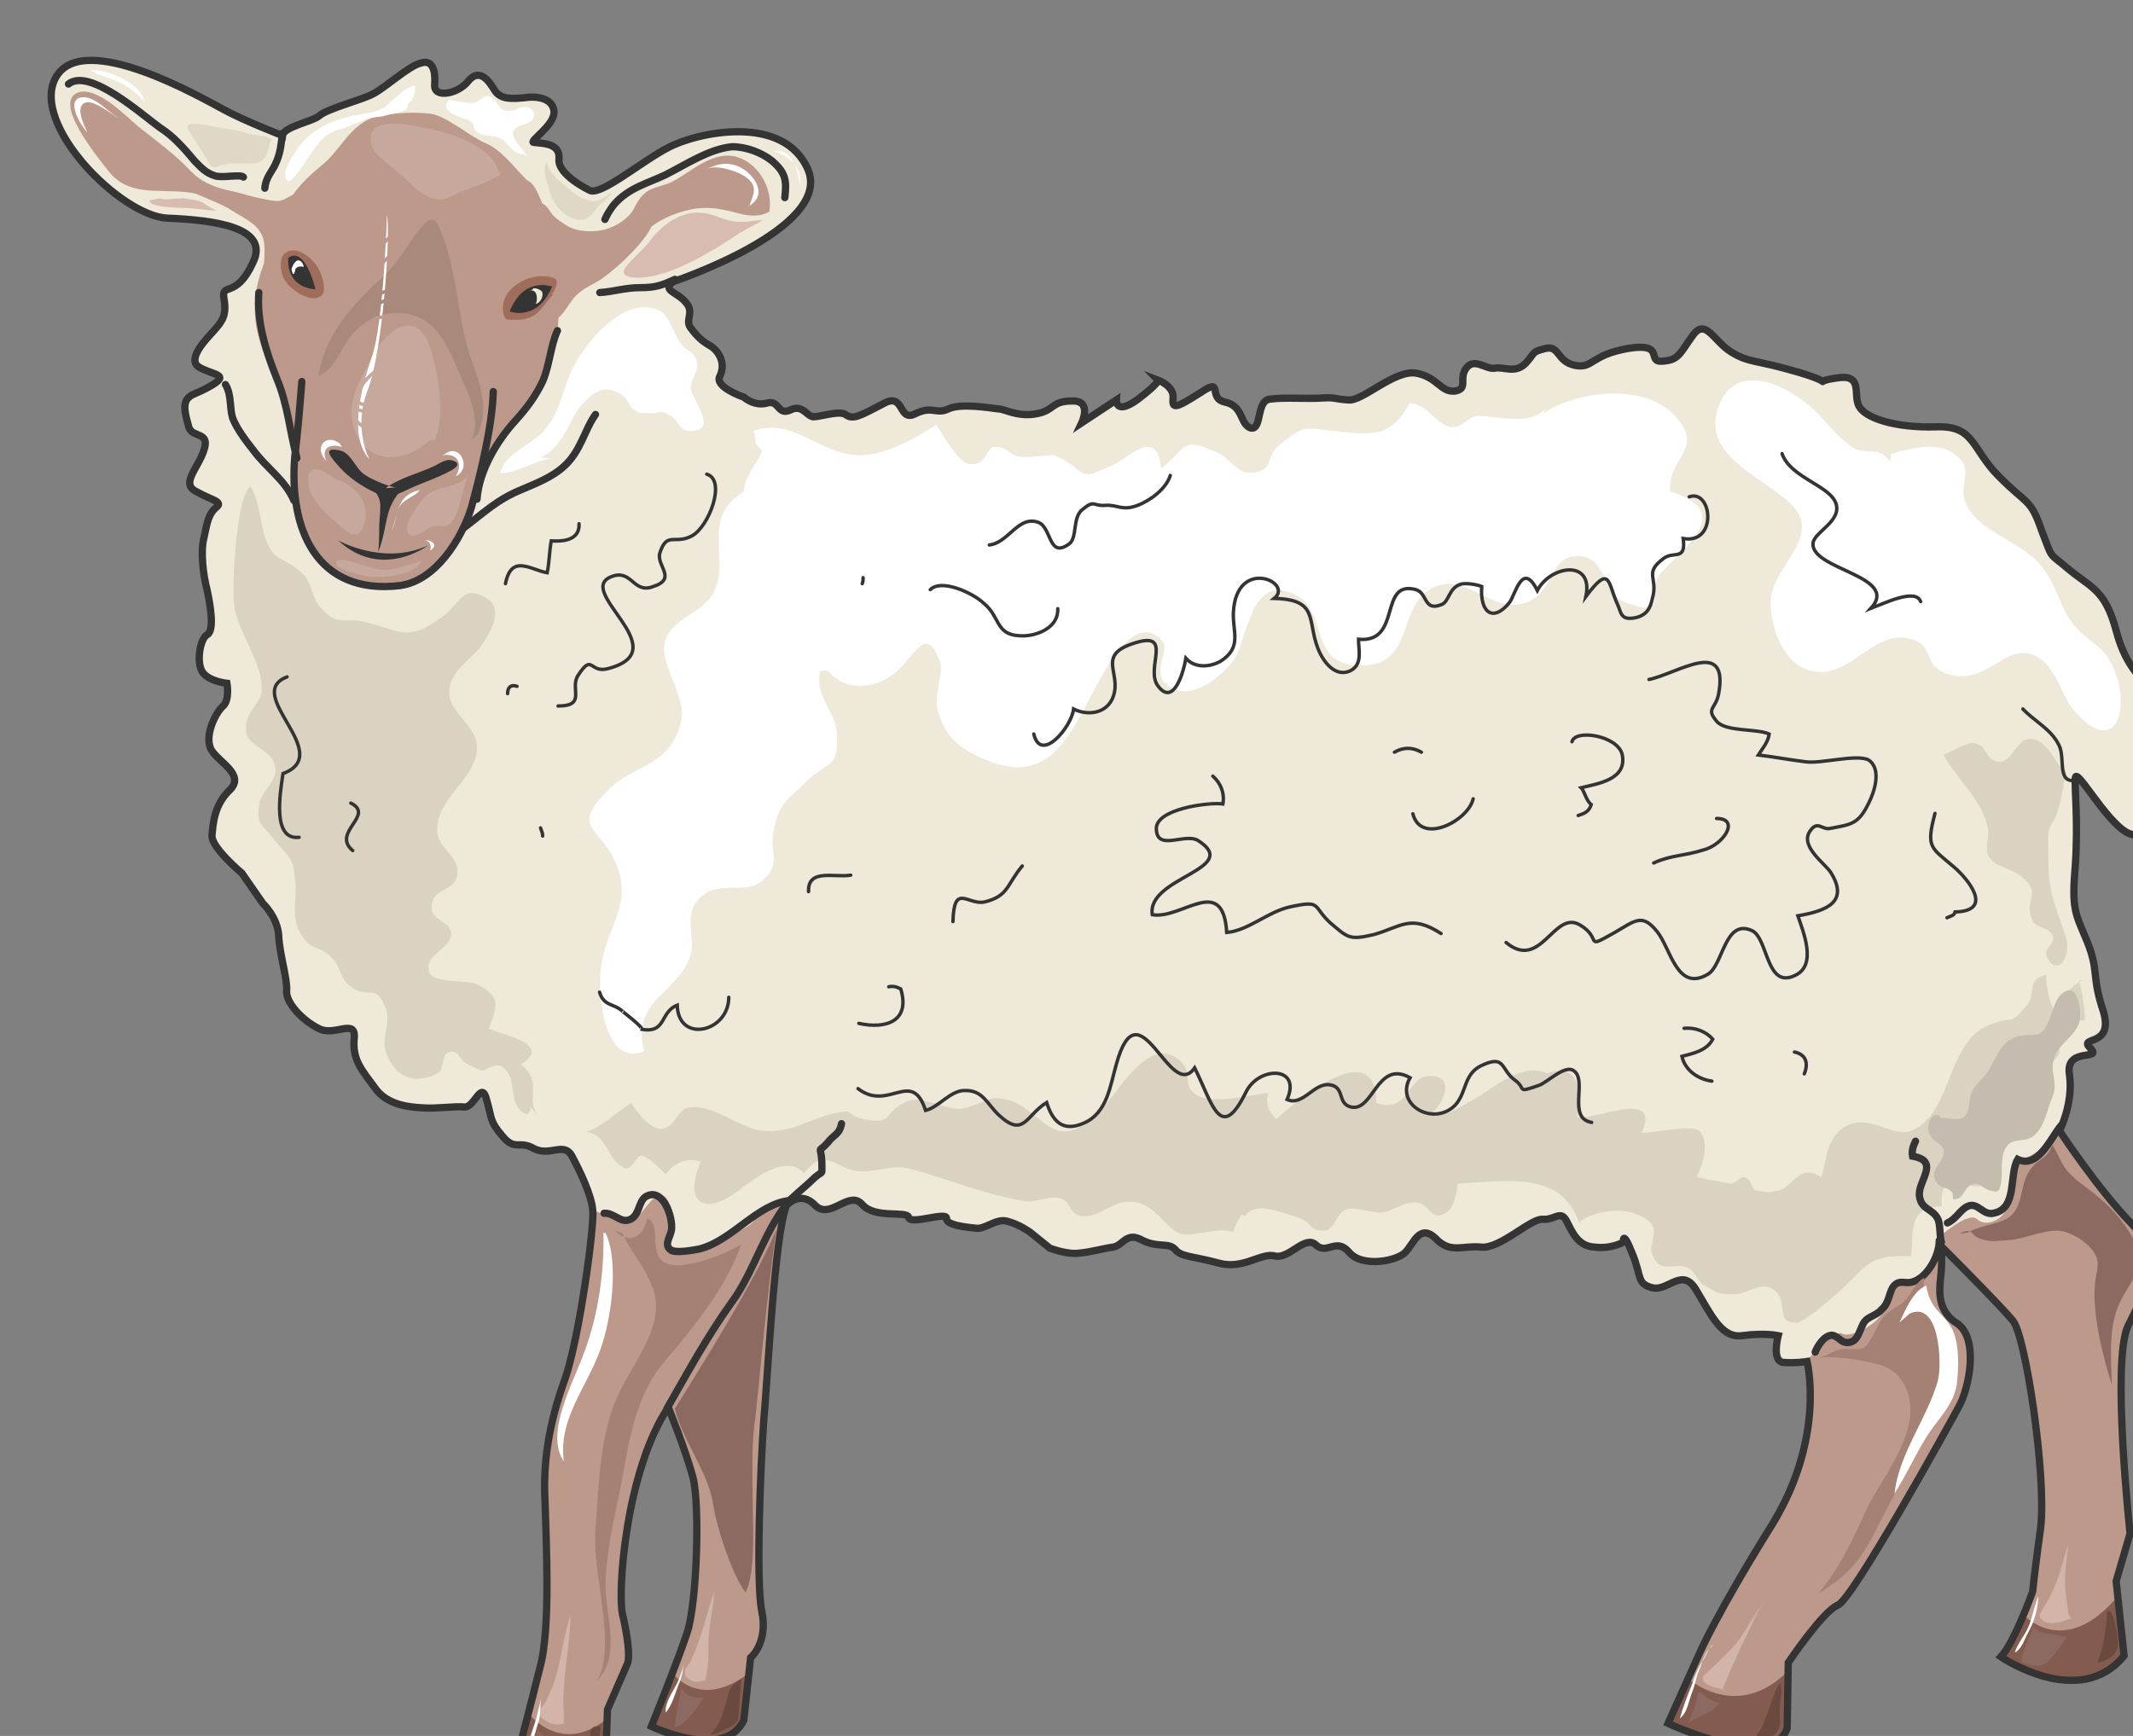 <svg xmlns="http://www.w3.org/2000/svg" version="1.0" viewBox="0 0 398.627 324.472"><rect x="0" y="0" width="398.627" height="324.472" fill="#808080" stroke="none"/><defs><clipPath clipPathUnits="userSpaceOnUse" id="a"><path d="M8.075 9.754h398.159v324.683H8.075z"/></clipPath></defs><path clip-path="url(#a)" d="M125.804 52.608s29.502-9.834 25.065-20.827c-4.278-10.954-20.988-7.036-26.025-4.438-4.997 2.599-12.592 9.115-14.83 7.996 0 0-5.957-2.599-5.597-5.757.2-2.998-3.318-2.998-4.637-2.998-1.28-.16 3.717-3.158 3.557-5.917-.2-2.598-3.158-2.998-5.396-2.598-2.239.16-4.478.52-5.757-1.32-1.12-1.838-2.598-4.277-4.637-1.838-2.039 2.598-6.716 3.518-6.316.72.16-2.599-.4-4.838-2.599-4.078-2.438.72-6.716 4.637-8.914 5.956-2.239 1.08-8.555 2.759-10.034 3.878-1.48 1.32-6.876 2.039-6.876 3.918 0 0-7.435-2.999-11.153-5.037-3.718-2.039-25.984-14.871-31.181-6.117-5.237 8.915 11.872 26.185 20.587 26.384 8.915.36 19.308 1.68 16.15 8.555-3.318 6.676-6.116 3.318-5.356 6.476.56 3.158-.4 4.478-1.88 6.157-1.478 1.479-5.356 5.196-2.758 6.676 2.399 1.679 5.557 1.479 2.399 3.358-3.358 1.838-3.718 1.479-4.637 2.598-1.12 1.28-.36 3.518.36 5.397.76 1.839 3.917.72 2.798 4.277-1.32 3.318-4.637 6.116-1.68 7.795 2.96 1.48 5.198 1.68 3.719 2.959-1.32 1.119-1.48 2.998-2.239 5.596-.56 2.599 0 6.876.56 9.634.76 2.799 1.479 7.636.2 8.355-1.32.76-2.24 5.237-1.12 7.076 1.28 1.879 4.837 2.039 4.837 2.039s.56 3.158-.96 4.477c-1.278 1.12-3.517 5.757-2.038 8.155 1.68 2.239 6.316 4.477 3.358 7.276-2.798 2.958-3.158 6.476-3.358 8.515-.16 2.238 5.597 7.075 5.597 7.075l3.877 5.757s2.999 2.398 3.158 5.956c0 3.518 1.68 7.995 1.48 10.194-.16 2.239 2.798 5.597 5.756 7.076 2.998 1.679 7.076-2.04 6.876 2.038-.36 3.918 1.32 5.757 3.718 9.115 2.438 3.358 6.316 3.518 8.914 3.918 2.599.16 6.157-.4 7.995-.4 1.68.2 2.959-4.997 4.078-1.28.92 3.518.56 3.878 2.998 6.876 2.399 2.759 2.958.56 5.917 2.199 2.998 1.52 5.396-1.28 6.875 1.52 1.68 2.757 3.918 7.235 4.078 10.033.2 2.598-2.399 23.586-5.357 31.74-2.798 7.996-3.917 15.431-3.718 22.507.36 7.236 1.12 23.946-.76 31.381-2.038 7.276-4.636 17.11-4.636 17.11s13.911 8.714 16.71.2l.36-9.674s3.357-7.236 3.917-8.555c.56-1.28 0-5.197-.92-9.275-1.119-4.117.36-26.384 8.515-38.656 0 0 3.158 8.355 4.678 13.192 1.279 4.997.56 23.426-1.32 29.182-1.679 5.557-6.676 17.47-6.676 17.47s13.552 6.316 17.27-1.32l1.479-11.713s3.358-2.758 2.039-8.714c-1.28-5.757-.36-27.304.36-35.139.56-7.995 2.078-35.099 4.277-40.695 0 0 2.438-2.959 5.197 0 2.998 2.798 6.516-2.959 8.914-.16 2.439 2.958 8.195 1.119 8.555 2.598.36 1.28 7.236-1.32 7.076 0 0 1.48 3.878 1.68 5.557 1.839 1.878.2 3.717-1.839 5.956-1.28 2.039.72 4.077 2.24 4.077 2.24l3.718 2.958s3.518 1.119 5.757.92c2.238-.36 4.437-1.12 6.316-1.28 1.679-.4 2.398-2.998 5.397-1.32 2.958 1.48 4.797.36 5.916 1.88 1.32 1.279 3.558 1.079 8.195 2.398 4.797 1.32 8.155-2.039 10.754-1.32 2.598.56 5.596-3.877 7.635-2.038 2.039 2.039 3.718-1.479 5.916 1.52 2.439 2.758 9.315 1.638 10.594 0 1.479-1.68 2.798-5.597 5.557-2.64 2.798 2.8 5.236 1.32 8.754 1.52 3.518.36 9.275-5.397 11.513-5.237 2.039.2 3.158-1.839 4.278.4 1.119 2.398 2.198 4.637 5.356 4.837 2.999.36 5.397-.76 5.397-.76s-.36-2.798 1.48 1.88c1.878 4.636.959 5.756 3.917 6.475 2.958.76 5.557-3.877 8.355.76 2.598 4.637 4.477 8.715 8.555 8.155 4.077-.56 6.476.2 6.476.2s-1.12 4.637.96 4.837c2.198.16 4.436 0 4.436 0s3.718 13.911-6.516 30.261c-10.193 16.35-13.551 23.986-13.551 23.986l-5.917 13.192s19.468 9.114 22.467.92l.16-12.233s6.516-9.674 9.314-10.594c2.598-1.12 20.427-33.26 22.466-36.977 2.039-3.918 3.718-13.392-.36-15.99-4.277-2.6-2.998-7.236-2.798-9.475.2-2.239 0-4.837 0-4.837s10.953 11.153 13.352 13.952c2.439 2.758 6.316 29.142 5.037 38.816-1.12 9.474-1.32 11.713-1.32 11.713s-3.517 9.474-5.916 12.272c0 0 14.472 10.034 22.827-.2l-1.48-13.751 2.599-9.115s-3.358-32.14-.2-38.816c1.52-3.358 7.076-12.273.76-18.949-6.517-6.715-13.552-17.469-13.552-17.469s2.598-5.037 1.679-10.394c-.76-5.396 6.476-2.638 3.877-5.037-2.398-2.398 4.478 0 2.439-6.676-2.079-6.875-.76-7.635-2.798-13.192-2.24-5.396-3.159-5.956-2.439-14.31.76-8.196-.16-14.112 0-16.191.2-2.199 5.597 7.835 9.874 10.034 4.277 2.079 7.955-1.48 7.036-10.034-1.12-8.355.4-10.034-1.84-14.671-2.238-4.637-5.396-5.397-7.435-12.992-1.878-7.636-4.477-7.796-8.714-11.353-4.118-3.318-2.998-1.48-5.037-7.436-2.239-5.916-2.799-4.637-7.995-10.034-5.197-5.197-4.438-9.474-12.073-9.274-7.396.2-12.992-1.48-14.112-3.918-1.119-2.199.96-6.116-4.437-5.197-5.397.96 1.28 1.48-6.876-.92-8.195-2.598-9.274-1.678-12.632-3.717-3.358-2.039-4.637-6.676-7.076-3.358-2.598 3.358-2.598 4.677-5.756 4.837-3.158.2.76-3.518-6.476-2.238-7.076 1.119-6.516 3.717-9.834 2.998-3.558-.76-2.799-3.718-5.597-2.998-2.598.56-1.839.76-3.718 2.798-1.839 2.039-4.077.56-5.756.76-1.84.36-3.878-2.04-5.397 0-1.479 2.038.56 4.077-2.039 4.277-2.598.16-3.318-2.599-7.235-3.358-3.878-.76-10.194 5.397-12.793 5.197-2.598-.16-2.038-.72-4.837-.36-2.598.2-7.075-.2-9.674 0-2.598.2-1.279 5.956-3.518 5.397-2.238-.56-1.479-4.118-4.837-4.837-3.518-.76 0-4.837-4.837-1.68-4.637 3.159-4.997 3.159-4.797.92.16-2.239-2.798-3.318-2.798-3.318s.36.36-3.918 3.718c-4.277 3.158-3.877 0-3.877 0l-6.516 4.237s2.038-4.237-1.84-4.077c-4.117.2-3.357 1.879-6.875 2.598-3.518.56-5.757-.92-7.076-1.12-1.28-.16-6.876-1.118-9.274.2-2.239 1.12-2.959-.759-6.117.76-3.158 1.48-1.878-4.117-6.156-1.879-4.077 2.239-5.357 2.959-6.676 2.04-1.28-.92-4.837.559-6.316.399-1.28-.2-1.839-2.439-4.277-1.32-2.2 1.12-2.04-1.838-4.278-1.119-2.198.56-4.237-1.279-4.237-1.279s-5.597-1.879-4.478-3.917c.92-2.04-.2-4.478-1.838-5.397-1.68-1.12-2.439-2.039-3.718-3.518-1.12-1.32.72-2.958-.76-4.837-1.679-1.839-4.837-2.239-2.398-3.718z" fill="#bc998b" fill-rule="evenodd" fill-opacity="1" stroke="none"/><path d="m396.08 298.02.92 11.392s-6.717 10.034-22.627.72l3.758-8.355s7.675 8.755 17.949-3.758zM334.157 312.33l-.16 10.594s-1.878 8.355-22.386-.92l3.758-8.354s9.114 8.355 18.788-1.32zM139.715 312.89l-.72 8.595s-2.398 7.076-17.269 1.12l4.118-9.715s4.997 6.716 13.871 0z" fill="#845c4f" fill-rule="evenodd" fill-opacity="1" stroke="none"/><path clip-path="url(#a)" d="M113.012 321.605v7.556s-1.48 8.834-16.63-.16l2.598-8.515s5.717 7.395 14.032 1.12z" fill="#845c4f" fill-rule="evenodd" fill-opacity="1" stroke="none"/><path clip-path="url(#a)" d="M146.95 225.064s2.44-2.759 5.198 0c2.998 2.998 6.516-2.959 8.914 0 2.439 2.798 8.195 1.119 8.555 2.438.36 1.28 7.236-1.12 7.076.16 0 1.32 3.878 1.679 5.557 1.679 1.878.2 3.717-1.839 5.956-1.12 2.039.56 4.077 2.04 4.077 2.04l3.718 2.998s3.518 1.119 5.757.92c2.238-.2 4.437-.92 6.316-1.28 1.679-.2 2.398-2.798 5.397-1.32 2.958 1.68 4.797.36 5.916 1.88 1.32 1.479 3.558 1.079 8.195 2.398 4.797 1.28 8.155-1.879 10.754-1.32 2.598.76 5.596-3.877 7.635-2.038 2.039 2.039 3.518-1.28 5.916 1.48 2.439 2.797 9.315 1.678 10.594 0 1.479-1.64 2.798-5.557 5.557-2.6 2.798 2.8 5.236 1.32 8.754 1.68 3.518.2 9.275-5.397 11.513-5.197 2.039.2 3.158-2.039 4.278.36 1.119 2.238 2.198 4.477 5.356 4.837 2.999.2 5.397-.92 5.397-.92s-.36-2.598 1.48 1.84c1.878 4.676.959 5.956 3.917 6.515 2.958.76 5.557-3.877 8.355.76 2.598 4.637 4.477 8.715 8.555 8.155 4.077-.56 6.476.2 6.476.2s-1.12 4.637.96 4.837c2.198.16 4.436 0 4.436 0s5.397-5.957 6.676-5.197c1.48.92 6.716-1.32 8.355-5.037 1.88-3.878 2.599-4.837 5.597-4.637 2.758.2 4.277-8.355 4.277-8.355s5.357-4.837 7.036-3.358c1.68 1.679 6.116.2 6.116-4.477.2-4.638.76-7.596 2.439-7.036 1.839.56 6.876-5.037 6.876-5.037s2.598-5.197 1.679-10.594c-.96-5.196 6.476-2.398 3.877-4.837-2.398-2.398 4.478-.16 2.439-6.876-2.079-6.875-.76-7.595-2.798-12.992-2.24-5.556-3.159-6.116-2.439-14.311.76-8.355-.16-14.111 0-16.35.2-2.239 5.597 7.995 9.874 10.034 4.277 2.238 7.955-1.48 7.036-10.034-1.12-8.355.4-10.034-1.84-14.671-2.438-4.637-5.396-5.197-7.435-13.032-1.878-7.596-4.477-7.796-8.714-11.154-4.118-3.517-2.998-1.639-5.037-7.595-2.239-5.956-2.799-4.637-7.995-9.874-5.357-5.357-4.438-9.634-12.073-9.474-7.396.4-12.992-1.48-14.112-3.718-1.119-2.399.96-6.116-4.437-5.357-5.397.92 1.28 1.48-6.876-.96-8.195-2.398-9.274-1.678-12.632-3.717-3.358-2.039-4.637-6.476-7.076-3.318-2.598 3.318-2.598 4.637-5.756 4.837-3.158.16.76-3.358-6.476-2.238-7.076 1.119-6.516 3.877-9.834 3.158-3.558-.76-2.799-3.718-5.597-3.158-2.598.72-1.839.72-3.718 2.758-1.839 2.079-4.077.56-5.756.76-1.84.36-3.878-2.04-5.397 0-1.479 2.238.56 4.077-2.039 4.277-2.758.2-3.318-2.399-7.235-3.158-3.878-.92-10.194 5.197-12.793 4.997-2.598-.16-2.038-.52-4.837-.36-2.598.2-7.075-.16-9.674 0-2.598.2-1.279 6.156-3.518 5.397-2.238-.56-1.479-4.078-4.837-4.638-3.518-.76-.16-5.036-4.837-1.878-4.637 3.158-4.997 3.158-4.797.959.16-2.239-2.798-3.358-2.798-3.358s.36.56-3.918 3.718c-4.277 3.158-3.877 0-3.877 0l-6.676 4.437s2.198-4.277-1.88-4.277c-3.917.2-3.157 2.078-6.675 2.638-3.718.52-5.757-.96-7.076-1.12-1.28 0-6.876-.959-9.274.16-2.239 1.12-2.959-.719-6.117.76-3.358 1.48-1.878-4.077-6.156-1.879-4.077 2.439-5.556 3.158-6.676 2.08-1.28-.96-4.997.519-6.316.359-1.28 0-1.839-2.239-4.277-1.12-2.2 1.12-2.04-2.038-4.278-1.319-2.198.76-4.237-1.279-4.237-1.279s-5.597-1.679-4.478-3.917c.92-2.04-.2-4.438-1.838-5.397-1.68-1.08-2.439-2.039-3.718-3.318-1.12-1.48.72-3.158-.96-5.037-1.479-1.839-4.637-2.039-2.198-3.718 0 0 29.502-9.834 25.065-20.787-4.278-10.994-20.988-7.076-26.025-4.478-5.197 2.799-12.592 9.115-14.83 8.195 0 0-5.957-2.798-5.597-5.956.2-2.998-3.318-2.798-4.637-2.998-1.28 0 3.717-3.158 3.557-5.757-.2-2.758-3.358-2.958-5.596-2.758-2.039.36-4.278.56-5.557-1.32-1.12-1.838-2.598-4.277-4.637-1.678-2.039 2.438-6.716 3.358-6.316.76.16-2.599-.4-4.838-2.599-4.278-2.438.72-6.716 4.837-8.914 5.956-2.239 1.12-8.555 2.759-10.034 3.878-1.48 1.32-6.876 2.239-6.876 3.918 0 0-7.435-2.799-11.153-4.837-3.718-2.239-25.984-15.071-31.181-6.317-5.237 8.915 11.872 26.185 20.587 26.584 8.915.16 19.308 1.48 16.15 8.355-3.318 6.876-6.116 3.518-5.356 6.676.56 2.998-.4 4.278-1.88 5.957-1.478 1.679-5.356 5.196-2.758 6.875 2.399 1.48 5.557 1.32 2.399 3.159-3.358 2.038-3.718 1.479-4.637 2.798-1.12 1.12-.36 3.518.36 5.197.76 1.839 3.917.92 2.798 4.277-1.32 3.518-4.637 6.316-1.68 7.795 2.96 1.68 5.198 1.88 3.719 2.999-1.32 1.279-1.48 2.958-2.239 5.556-.56 2.599-.16 7.076.56 9.674.76 2.759 1.479 7.596.2 8.555-1.48.72-2.24 4.997-1.12 6.876 1.28 1.839 4.837 2.199 4.837 2.199s.56 3.158-.96 4.277c-1.278 1.12-3.517 5.956-2.038 8.195 1.68 2.399 6.316 4.437 3.358 7.436-2.798 2.798-3.158 6.316-3.358 8.554-.16 2.04 5.597 7.036 5.597 7.036l3.877 5.597s2.999 2.398 3.158 5.916c0 3.558 1.48 8.195 1.32 10.234-.2 2.239 2.958 5.597 5.916 7.236 2.998 1.519 7.076-2.04 6.876 1.878-.36 3.918 1.32 5.757 3.718 9.115 2.438 3.318 6.316 3.718 8.914 3.878 2.599.2 6.157-.36 7.995-.16 1.68 0 2.959-5.037 4.078-1.48.92 3.718.56 4.078 2.998 6.876 2.399 2.759 2.958.72 5.917 2.199 2.998 1.679 5.396-1.28 6.875 1.52 1.48 2.757 3.918 7.395 4.078 10.033 0 0 6.516 3.718 8.555 1.28 2.038-2.24 3.717-5.397 5.396-3.159 1.48 2.439 1.84 6.316.72 7.995-1.28 1.68 5.597 1.32 8.195 0 2.598-1.119 7.236-2.958 7.595-4.477.56-1.28 5.757-2.598 5.757-2.598z" fill="#efe9da" fill-rule="evenodd" fill-opacity="1" stroke="none"/><path d="M81.15 21.387c-2.598-.56-8.354-.36-11.352.56-4.438 1.479-6.316 6.316-9.634 8.914-4.278 3.558-6.517 6.157-8.355 11.713-2.04 6.316-4.678 10.034-4.118 16.91.76 8.155 7.276 16.51 7.436 25.065.2 9.074-1.12 13.911 5.037 20.947 4.637 5.237 17.829 5.757 21.706.76 2.239-2.959 2.04-4.997 4.638-7.596 2.598-2.798 2.238-8.914 4.477-12.072 3.878-5.037 12.073-16.15 13.192-24.905.52-3.518 0-7.956 0-11.513 0-3.158-2.998-15.391-5.397-16.31-1.12-.56-4.637-5.757-7.995-7.076-2.958-1.28-6.476-4.438-9.634-5.397z" fill="#bc998b" fill-rule="evenodd" fill-opacity="1" stroke="none"/><path d="M53.887 46.932c2.04-.6 4.078 1.119 5.197 2.598.92 1.12 2.199 4.877.92 5.796-2.04 1.48-5.757-1.319-6.676-2.798-.92-1.319-1.32-4.317 0-5.237z" fill="#a06c5b" fill-rule="evenodd" fill-opacity="1" stroke="none"/><path clip-path="url(#a)" d="M125.804 52.648s29.542-9.834 25.264-20.787c-4.477-10.794-20.987-7.076-26.184-4.278-5.037 2.599-12.632 9.075-14.67 7.995 0 0-5.957-2.798-5.757-5.796.36-3.158-3.358-2.958-4.637-3.158-1.32 0 3.877-3.158 3.717-5.757-.2-2.598-3.358-2.958-5.596-2.598-2.239.2-4.438.4-5.557-1.48-1.12-1.838-2.798-4.077-4.837-1.678-1.839 2.438-6.516 3.358-6.316.76.2-2.599-.36-4.838-2.599-4.078-2.238.52-6.676 4.637-8.914 5.756-2.039 1.12-8.555 2.759-10.034 4.078-1.28 1.12-6.676 2.039-6.876 3.718 0 0-7.236-2.799-10.953-4.837-3.878-2.04-26.184-15.071-31.381-6.117-5.037 8.715 12.072 25.985 20.787 26.384 8.755.36 19.308 1.68 15.99 8.355-3.158 6.876-5.956 3.518-5.396 6.676.56 3.158-.36 4.278-1.84 5.957-1.518 1.679-5.196 5.396-2.798 6.875 2.599 1.48 5.757 1.32 2.399 3.358-3.158 1.84-3.718 1.48-4.637 2.599-.92 1.279-.16 3.518.36 5.397.76 1.838 3.917.72 2.798 4.077-1.12 3.518-4.437 6.316-1.48 7.795 2.959 1.68 5.198 1.88 3.719 2.999-1.48 1.279-1.68 2.958-2.24 5.556-.719 2.599-.159 7.076.56 9.834.56 2.599 1.48 7.636 0 8.395-1.279.72-2.038 4.997-.919 6.876 1.12 1.839 4.637 2.199 4.637 2.199s.56 3.158-.76 4.277c-1.478 1.32-3.677 5.956-2.038 8.355 1.48 2.239 6.156 4.477 3.358 7.276-2.958 2.798-3.158 6.316-3.358 8.554-.16 2.199 5.597 7.036 5.597 7.036l3.877 5.597s2.799 2.598 2.998 6.116c.16 3.518 1.64 7.995 1.48 10.234-.2 2.238 2.958 5.556 5.916 7.036 2.998 1.678 7.076-2.04 6.716 1.878-.4 4.078 1.479 5.957 3.878 9.275 2.238 3.158 6.156 3.558 8.914 3.718 2.599.2 6.156-.36 7.795-.16 1.88.16 3.158-5.037 4.118-1.48 1.08 3.718.56 4.078 2.958 6.876 2.399 2.959 3.158.72 5.957 2.399 2.958 1.479 5.556-1.32 7.035 1.32 1.48 2.757 3.718 7.395 3.918 10.193.36 2.598-2.439 23.626-5.197 31.58-2.998 8.196-4.117 15.631-3.718 22.707.16 7.036 1.12 23.945-.96 31.221-1.838 7.436-4.436 17.27-4.436 17.27s13.751 8.714 16.71.2l.36-9.675s3.157-7.235 3.717-8.554c.56-1.28 0-5.397-.92-9.275-.919-4.117.56-26.584 8.555-38.656 0 0 3.318 8.155 4.638 13.192 1.279 4.997.759 23.385-1.12 28.982-1.839 5.557-6.676 17.47-6.676 17.47s13.552 6.515 17.27-1.12l1.279-11.713s3.358-2.798 2.079-8.715c-1.12-5.756-.2-27.343.36-35.338.72-7.795 2.038-35.099 4.277-40.496 0 0 2.598-2.958 5.357 0 2.798 2.799 6.316-2.958 8.754-.2 2.399 2.799 8.355 1.12 8.715 2.44.2 1.478 7.076-1.12 7.076.159-.2 1.32 3.718 1.679 5.556 1.879 1.68.2 3.718-1.879 5.757-1.32 2.239.56 4.277 2.04 4.277 2.04l3.718 2.998s3.318 1.279 5.557.919c2.238-.2 4.637-.92 6.316-1.12 1.879-.36 2.438-2.957 5.397-1.279 2.958 1.48 4.837.36 6.116 1.68 1.12 1.479 3.358 1.279 8.195 2.598 4.637 1.28 7.955-2.079 10.554-1.32 2.638.56 5.596-4.077 7.635-2.038 2.039 1.839 3.718-1.48 6.116 1.28 2.439 2.997 9.115 1.678 10.594 0 1.479-1.48 2.598-5.358 5.556-2.6 2.799 2.999 5.037 1.32 8.555 1.68 3.518.4 9.275-5.397 11.513-5.197 2.239.2 3.358-1.839 4.478.36 1.119 2.238 2.198 4.677 5.196 4.837 3.158.4 5.397-.92 5.397-.92s-.2-2.598 1.64 2.04c1.878 4.476.759 5.756 3.917 6.515 2.958.56 5.556-4.077 8.155.56 2.798 4.637 4.677 8.914 8.555 8.355 4.077-.56 6.676 0 6.676 0s-1.28 4.837.959 4.997c2.199.2 4.437-.16 4.437-.16s3.518 14.111-6.516 30.461c-10.194 16.35-13.552 23.986-13.552 23.986l-5.916 13.192s19.468 9.114 22.267.92l.2-12.273s6.476-9.635 9.274-10.754c2.798-1.12 20.427-33.1 22.466-36.818 2.239-3.877 3.918-13.351-.36-15.95-4.077-2.638-2.958-7.275-2.798-9.514.2-2.199 0-4.797 0-4.797s10.953 10.953 13.392 13.911c2.399 2.799 6.316 29.183 5.197 38.657-1.32 9.674-1.48 11.913-1.48 11.913s-3.357 9.474-5.956 12.272c0 0 14.671 10.034 23.026-.2l-1.479-13.951 2.599-8.915s-3.518-32.34-.36-38.856c1.679-3.518 7.236-12.233.72-18.949-6.477-6.676-13.552-17.47-13.552-17.47s2.598-4.996 1.879-10.393c-.96-5.397 6.316-2.598 3.877-5.037-2.398-2.398 4.478 0 2.439-6.876-2.239-6.676-.76-7.395-2.998-12.992-2.24-5.396-2.959-5.956-2.24-14.311.56-8.355-.159-14.111 0-16.35.2-2.039 5.598 7.995 9.675 10.234 4.277 2.038 8.155-1.68 7.076-10.034-1.12-8.555.36-10.234-1.88-14.711-2.238-4.638-5.196-5.357-7.235-12.992-2.038-7.636-4.637-7.996-8.714-11.354-4.118-3.517-2.999-1.639-5.237-7.435-2.039-5.916-2.599-4.637-7.955-10.034-5.197-5.197-4.478-9.634-11.913-9.274-7.596.2-13.152-1.68-14.272-3.918-1.119-2.199.92-6.116-4.277-5.197-5.397.76 1.12 1.32-7.076-1.12-8.155-2.398-9.074-1.678-12.432-3.717-3.358-2.039-4.837-6.476-7.236-3.158-2.438 3.358-2.598 4.677-5.756 4.837-2.998.2.72-3.518-6.316-2.398-7.236 1.279-6.516 3.877-10.034 3.158-3.358-.76-2.799-3.718-5.397-3.158-2.798.72-1.839.72-3.718 2.758-2.039 2.079-4.077.56-5.916.96-1.68.16-3.718-2.04-5.237 0-1.48 2.038.56 3.877-2.199 4.277-2.598.16-3.158-2.599-7.075-3.358-4.078-.76-10.194 5.396-12.793 4.997-2.598-.16-2.238-.52-4.837-.36-2.798.2-7.075-.16-9.674.2-2.758.16-1.479 5.956-3.718 5.397-2.038-.76-1.279-4.118-4.797-4.838-3.358-.76 0-4.837-4.677-1.679-4.637 2.959-5.197 2.959-4.997.92.2-2.239-2.798-3.358-2.798-3.358s.4.4-3.718 3.558c-4.277 3.158-4.077.16-4.077.16l-6.477 4.277s2.04-4.277-1.878-4.077c-3.918 0-3.158 1.878-6.876 2.438-3.518.52-5.557-.96-6.876-.96-1.28-.16-7.036-1.119-9.274 0-2.399 1.12-2.959-.719-6.317.96-3.158 1.48-1.838-4.277-5.956-1.879-4.277 2.239-5.557 2.958-6.876 2.039-1.08-.92-4.797.36-6.116.36-1.28-.16-2.039-2.399-4.278-1.28-2.398 1.12-2.038-1.878-4.277-1.319-2.398.76-4.437-1.079-4.437-1.079s-5.557-1.879-4.478-3.918c1.12-2.238 0-4.477-1.639-5.596-1.679-.92-2.598-1.84-3.717-3.318-1.32-1.48.72-2.998-.96-4.837-1.639-2.039-4.637-2.239-2.398-3.918" fill="none" stroke="#343434" stroke-width="1.359px" stroke-linecap="round" stroke-linejoin="miter" stroke-miterlimit="8" stroke-dasharray="none" stroke-opacity="1"/><path d="M72.036 91.265c2.439-1.84 6.157-2.799 8.955-4.078.96-.4 2.239-1.519 3.558-1.12 1.839.56.56 1.48-.56 2.04-2.438 1.319-4.837 2.038-7.275 3.158-2.439 1.119-4.278 2.238-6.716.76-2.399-1.12-4.837-2.8-6.516-4.678-1.48-1.679-3.558-3.918 0-3.158 1.878.36 2.798 2.798 4.117 4.117 1.28 1.12 4.837 2.599 6.316 2.799z" fill="#343434" fill-rule="evenodd" fill-opacity="1" stroke="none"/><path d="M75.514 91.105c-3.957 3.718-2.878 7.275-4.837 12.072.36-3.158 0-3.877.36-7.235 0-1.28.16-1.68-.2-2.758-.52-1.32-1.08-1.52-1.639-2.639 1.12 0 1.839.56 2.918.76.88.2 1.6-.2 2.679-.36z" fill="#343434" fill-rule="evenodd" fill-opacity="1" stroke="none"/><path d="M126.164 52.208c-2.559 1.16-3.678 1.56-6.636 1.56-2.599 0-4.997.759-7.436.919M52.768 24.945c-.16 1.679-.36 3.558-1.08 5.237-.719 1.839-1.998 2.798-2.198 4.997M146.671 36.938c.36-3.158.2-4.638-2.398-6.876-1.88-1.52-4.838-2.639-7.436-2.639-4.277.4-8.715 3.358-12.432 5.237-3.518 1.68-6.876 2.399-9.675 5.597-.72.92-1.279 1.839-1.679 2.758" fill="none" stroke="#343434" stroke-width="1.359px" stroke-linecap="round" stroke-linejoin="miter" stroke-miterlimit="8" stroke-dasharray="none" stroke-opacity="1"/><path clip-path="url(#a)" d="M45.492 33.1c-.52-.56-3.677.16-5.196-.2-1.84-.56-2.599-1.479-3.878-2.758-1.879-2.239-3.918-4.637-6.516-6.276-3.158-2.24-13.192-11.314-17.11-8.156" fill="none" stroke="#343434" stroke-width="1.359px" stroke-linecap="round" stroke-linejoin="miter" stroke-miterlimit="8" stroke-dasharray="none" stroke-opacity="1"/><path d="M58.964 54.087s-1.879-8.155-5.077-5.916c0 0-.76 5.397 5.077 5.916z" fill="#343434" fill-rule="evenodd" fill-opacity="1" stroke="none"/><path d="M92.184 73.196c-.16 6.476-2.398 15.35-4.077 21.627-1.84 5.956-6.676 13.711-13.352 14.63-15.59 1.84-20.788-10.553-19.668-24.065.56-4.597.959-9.434 1.319-14.071M89.146 93.303c.4-5.356 3.718-10.913 7.276-14.79 2.038-2.24 3.677-4.478 4.997-7.236 1.279-2.958 1.479-6.676 2.758-9.474" fill="none" stroke="#343434" stroke-width="1.359px" stroke-linecap="round" stroke-linejoin="miter" stroke-miterlimit="8" stroke-dasharray="none" stroke-opacity="1"/><path d="M55.486 85.628c-1.439-5.397-1.639-9.874-3.837-15.07-2-5.038-3.678-10.434-3.278-15.871M86.588 98.74c3.717-2.798 6.316-5.397 10.993-7.275 2.598-1.12 5.556-2.24 7.795-4.278 3.158-2.798 3.878-6.916 5.917-9.714M54.927 93.543c-1.68-3.917-5.077-5.956-7.676-9.514-1.319-1.679-3.038-3.918-3.797-5.956-.56-1.88-.16-4.318-1.32-6.197M124.644 263.28c3.918-6.835 7.436-13.351 12.073-19.828 4.278-5.756 6.316-14.111 11.113-19.348" fill="none" stroke="#343434" stroke-width="1.359px" stroke-linecap="round" stroke-linejoin="miter" stroke-miterlimit="8" stroke-dasharray="none" stroke-opacity="1"/><path d="M79.992 101.938s-8.635 6.596-16.79-.92c0 0 8.515 4.798 16.79.92z" fill="#343434" fill-rule="evenodd" fill-opacity="1" stroke="none"/><path d="M88.107 82.31c2.238-4.637-1.68-10.753-3.318-15.03-2.08-4.438-4.118-7.956-9.275-8.715-3.917-.36-7.075.919-9.674 3.917-2.039 2.399-3.318 6.676-6.316 7.795.96-7.435 6.516-13.551 11.873-18.388 2.998-2.599 4.637-6.117 7.075-9.115 2.599-3.158 3.159-1.639 4.438 1.879 2.398 6.316 2.598 13.552 4.437 20.228 1.52 5.197 4.637 10.753 1.879 16.35z" fill="#aa897d" fill-rule="evenodd" fill-opacity="1" stroke="none"/><path d="M93.503 32.66c-2.038 1.28-4.837 2.199-7.235 3.118-2.079.92-2.998 1.84-5.437 1.32-2.758-.92-4.078-2.959-6.116-4.638-1.32-1.279-4.677-3.318-5.237-5.157-1.879-6.476 8.755-3.677 11.913-2.958 3.757.76 10.633 3.518 11.553 7.196zM80.311 82.31c-4.277 4.078-11.113 4.637-13.711-1.12-2.439-5.596.56-9.673 2.958-14.51 2.798-5.397 8.555-9.155 10.953-1.32 1.48 5.037 2.759 12.313.72 16.95z" fill="#c6a89d" fill-rule="evenodd" fill-opacity="1" stroke="none"/><path d="M82.71 85.108c2.798-.56 3.917 1.68 2.438 3.918 3.158-1.48.76-6.396-2.038-4.117zM63.921 83.55c-2.198-.72-4.037.2-2.918 2.598-2.438-2.399-.2-5.197 2.399-3.318zM78.472 91.584c-4.317.96-3.957 4.118-5.276 7.676.76-1.48.76-3.358 1.519-4.677.76-1.12 2.278-1.68 3.198-2.399zM79.432 101.019c1.16.2 1.16 1.239.96 1.919.959-.68 1.119-1.36-.2-1.92z" fill="#fff" fill-rule="evenodd" fill-opacity="1" stroke="none"/><path d="M87.907 88.466c-2.439 3.198-6.356 2.08-8.595 4.518-.96 1.119-4.917 5.996-2.479 7.115 1.16.36 2.839-1.319 3.958-1.679 1.679-.36 2.798.56 3.958-1.319 1.319-2.238 1.679-5.437 2.598-7.875zM63.002 89.746c1.679 0 4.477 2.758 5.037 4.277.92 2.598-.2 7.955-3.558 4.997-2.599-2.239-5.597-4.277-6.716-7.795-.16-1.12-.56-2.599.56-3.358 1.519-.76 3.198 1.12 4.477 1.679zM78.792 104.657c-.92 2.958-7.075 3.318-9.674 3.158-.92-.2-7.275-1.32-6.156-2.959.76-.959 6.716 1.48 7.835 1.64 2.998.2 5.237-.92 7.835-1.64z" fill="#c6a89d" fill-rule="evenodd" fill-opacity="1" stroke="none"/><path d="M56.806 49.85c-.68 0-1.04-.2-1.6.4 0 .16-.16.959-.36.959-.16.16-.359-.8-.359-.96.2-.6.72-1.758 1.44-1.559.559.2.719.76.879 1.16z" fill="#fff" fill-rule="evenodd" fill-opacity="1" stroke="none"/><path d="M48.89 37.577c-4.637-2.238-9.474-1.679-13.192-5.556-2.958-3.158-6.316-5.557-9.834-8.355-2.398-2.04-7.435-7.236-10.953-6.476-5.597 1.479 3.518 12.392 5.397 14.83 3.717 4.638 8.914 3.319 14.311 3.878 4.078.36 9.474 2.759 13.552 1.68zM143.793 39.536c.72-4.437-2.239-9.434-6.676-10.354-4.477-.76-8.395 3.318-11.913 4.997-1.879.76-3.518.76-5.037 2.239-1.08 1.08-1.839 2.958-2.598 4.237-2.399 3.518-4.797 8.315-7.995 11.274 3.557 0 6.156-4.038 8.395-6.277 2.958-2.958 5.556-4.997 9.634-6.116 3.717-1.12 6.316-.72 9.874.2 2.038.56 4.077.92 5.956 0z" fill="#bc998b" fill-rule="evenodd" fill-opacity="1" stroke="none"/><path d="M115.45 44.053c-4.437 5.797-12.672 7.836-12.672 16.03 2.238-.16 3.358-3.357 4.877-4.836 1.479-1.48 3.158-2.04 4.837-3.159 2.958-2.078 9.874-8.235 10.034-12.152zM39.856 35.459c2.398-.36 5.756.959 8.355 1.519 1.12.16 2.758.72 4.077.56 1.12-.2 2.959-1.68 3.718-1.52 3.678.56-2.039 5.997-2.998 7.276-1.48 2.079-2.039 4.877-3.678 6.716 0-2.399.56-4.837-.76-6.716-1.119-1.84-3.517-2.799-5.196-3.918-3.318-2.239-9.834-3.518-11.513-6.716z" fill="#bc998b" fill-rule="evenodd" fill-opacity="1" stroke="none"/><path d="M118.688 38.816c-1.32 2.04-3.158 3.318-5.597 4.078-1.838.52-4.997.52-6.875-.56-.92-.56-1.88-1.119-2.799-2.038-.56-.56-1.279-2.04-2.038-2.24-1.88-.759-.56 5.198-.2 6.317.4 1.48 1.319 2.958 1.879 4.597.56 1.68.36 3.358.36 5.197.2.76-.16 2.399 1.119 2.039.56-.16 1.479-1.48 2.038-2.039.76-.56 1.52-1.28 2.439-1.839 2.598-2.038 5.956-4.077 7.635-6.876.72-.919.92-2.398 1.48-3.517.2-.72.36-2.04.719-2.599z" fill="#bc998b" fill-rule="evenodd" fill-opacity="1" stroke="none"/><path d="M103.018 55.047c.56-.36 1.279-2.04.919-2.759-.72-.76-3.158-.76-3.878-.56-2.438.36-5.396 2.24-5.956 4.798-.2.92-.2 2.598.56 3.158.76.16 3.158.16 3.917-.2 2.199-.56 3.118-2.758 4.797-4.437z" fill="#a06c5b" fill-rule="evenodd" fill-opacity="1" stroke="none"/><path d="M103.177 53.568s-5.276-2.04-7.915 4.637c0 0 5.117 2.038 7.915-4.637z" fill="#343434" fill-rule="evenodd" fill-opacity="1" stroke="none"/><path d="M98.94 54.327c1.56-.4 1.56 1.719 1.2 2.479.759-.16 1.518-1.32 1.159-2.279-.2-.4-1.76-1-1.76-.4z" fill="#efe9da" fill-rule="evenodd" fill-opacity="1" stroke="none"/><path d="M142.753 41.055c-2.198.2-3.877.72-6.276.2-1.839-.4-3.318-1.32-5.356-1.48-4.078-.399-7.796 2.56-9.994 5.717-1.32 1.48-2.599 2.559-3.878 4.038-1.52 1.679-.4 2.239 1.639 2.399 4.837 0 10.194-2.759 14.271-5.157 2.04-1.12 3.878-2.559 5.917-3.678 1.119-.76 2.398-1.12 3.518-2.039zM40.575 39.376c-.919-.16-1.998-1.24-2.918-1.599-1.12-.52-2.238-.52-3.358-.72-1.08 0-2.398.2-3.478.2-.76-.2-1.119-.2-1.879 0l-.919.16c-.56 1.28 5.197 1.44 5.916 1.44 2.04 0 4.078.36 6.117.52z" fill="#d8bcb2" fill-rule="evenodd" fill-opacity="1" stroke="none"/><path d="M50.81 26.024c-.72.92-.52 2.439-1.28 3.398-.72.92-1.48 1.12-2.558 1.12-2.04 0-3.718-.2-5.717.36-.56.2-1.12.559-1.679.2-.56-.36-1.12-1.68-1.48-2.24-.719-1.319-1.638-2.478-2.398-3.797-.56-.76-1.119-1.88 0-1.88 2.399-.199 4.797.76 7.196.96 1.679.16 3.318.92 4.997 1.12.92.2 1.639 0 2.399.56h.36zM114.37 36.138c-.719.92-1.838 1.68-2.558 2.439-.76.92-1.319 2.038-2.438 2.398-1.64.56-3.478-.56-4.597-1.679-1.32-1.279-2.04-2.958-2.4-4.837-.399-.92-.958-3.158-.199-4.117.2 1.679 2.239 3.358 3.318 4.317 1.12.72 2.039 1.839 3.358 2.399.92.4 2.039.76 2.958.4.72-.4 1.64-.76 2.199-1.32z" fill="#e0d8c6" fill-rule="evenodd" fill-opacity="1" stroke="none"/><path d="M385.207 210.353c-1.84 2.078-4.238 8.195-8.116 6.356-1.679 2.758 0 9.114-4.437 10.034-2.039.56-2.958-2.04-4.797-1.32-1.48.56-2.239 2.439-3.918 3.158M362.42 231.86c0 2.998-2.398 7.275-5.356 7.835-1.48.2-2.24-.56-3.358.96-.72 1.278-.72 2.957-2.04 4.077-.919 1.119-2.398 1.319-3.157 2.238-.92 1.12-1.08 3.558-2.759 3.918-1.679.36-2.038-1.12-3.358-1.32-1.479 0-2.758 2.08-3.158 3.159M147.67 224.384c-6.076.56-10.713 7.396-16.83 9.035-.919.2-4.796.919-5.516.2-1.32-.92 0-2.599.16-3.678.36-2.399-1.64-8.155-4.797-6.277-1.48.92-1.12 3.878-3.318 4.398-1.48.4-2.798-1.44-4.477-1.28" fill="none" stroke="#343434" stroke-width="1.359px" stroke-linecap="round" stroke-linejoin="miter" stroke-miterlimit="8" stroke-dasharray="none" stroke-opacity="1"/><path d="M103.217 85.708c-3.557.36-6.516 2.758-9.714 2.758.76-3.677 5.437-5.156 7.836-7.595 2.998-3.118 3.557-6.836 5.037-10.554 1.878-4.997 8.954-13.911 15.11-12.792 3.878.56 3.718 3.918 5.757 6.676 1.12 1.68 2.598 1.32 2.998 3.518.36 1.879-1.32 3.158-1.12 4.997.16 1.879 5.557 8.155-.399 7.795-1.839 0-1.839-1.839-3.358-2.758-2.399-1.48-2.399-.2-4.078-.56-2.238-.2-1.119.56-2.998-.76-.92-.719-.92-2.038-2.238-2.758-2.799-1.679-4.638-.76-6.676 1.28-3.358 3.318-3.558 8.355-8.395 10.553zM98.46 29.142c-.72-1.479-3.318-3.358-2.398-4.837.72-1.12 2.958-.96 3.518-2.078.72-1.12-.2-2.04-1.12-2.24-1.679-.159-2.798 1.52-4.637.4-.92-.559-1.12-1.878-2.039-2.238-1.279-.6-1.839.56-2.798.92-1.479.56-3.678-.36-5.157-.36-1.519 2.038 1.28 2.798 2.599 3.358.72.36 1.279.16 1.839.92.36.559.2 1.318 1.119 1.878 1.479.76 3.158.2 4.637 1.32 1.12.919 2.399 2.957 3.878 2.598zM76.194 19.388c1.12-.56 1.479-2.238 1.319-3.358-1.32 0-3.158 1.88-4.078 2.599-1.519 1.479-2.238 2.038-4.277 2.438-2.598.36-5.037.92-7.435 1.84-2.599 1.278-4.837 2.757-6.317 5.196-.76 1.12-2.438 3.518-2.038 4.997.56 2.199 2.398-1.12 3.318-2.239 1.879-2.758 3.358-5.916 6.875-6.676 1.88-.56 2.999-1.279 4.638-1.839 1.119-.56 2.638-.36 3.717-.72 1.12-.399 4.118-.559 4.278-1.678zM353.386 84.869c2.598-.92 7.795-2.04 10.593-.72 6.117 3.158 1.48 5.956 3.518 10.234 2.799 5.756 11.713 6.876 15.231 13.192 1.879 2.998 2.399 5.956 4.477 8.754 1.84 2.799 5.557 4.278 7.036 7.076 4.437 7.636 1.68 19.348-6.876 9.115-2.398-2.959-3.518-9.674-8.515-10.394-4.677-.76-7.635 5.397-13.951 4.078-5.757-1.32-3.318-5.037-7.036-6.517-7.435-2.958-11.873 7.436-19.148 5.757-5.557-1.12-7.955-8.355-7.796-13.392.4-5.197 6.716-9.874 5.757-14.511-1.28-7.076-20.428-10.434-15.19-22.347 3.877-8.394 14.47-2.038 18.548 2.439 2.398 2.598 3.518 4.077 6.116 5.956 2.599 1.64 5.197-.4 7.076 2.759zM288.545 77.193c6.116-4.077 18.749-5.756 24.505.56 5.757 6.316-1.479 7.635-.92 14.111 12.993 3.918 1.48 11.154-2.038 15.63-2.239 2.76 2.039 8.156-6.116 5.198-4.677-1.68-3.558-8.355-8.755-8.755-5.397-.36-4.837 5.956-8.915 8.195-6.875 3.718-11.712-5.197-18.228-2.438-7.236 3.357-3.518 14.31-13.192 14.67-10.394.56-6.676-9.833-12.433-12.992-8.915-4.837-9.114 8.196-12.073 12.273-2.078 2.598-6.716 6.476-10.433 5.397-6.117-2.079-.92-7.276-2.759-9.315-5.236-5.556-10.593 5.397-12.832 9.475-5.037 9.474-8.914 18.189-21.387 12.272-4.437-2.039-6.676-4.477-7.795-9.114-.56-2.239 1.12-7.036.56-8.555-3.159-8.355-4.838.56-10.594 3.358-9.115 4.077-14.511-4.437-12.273-12.992 1.68-7.236 6.157-7.076-2.038-12.073-.92-.56-4.638-.56-5.957-.56.92-7.795 3.158-7.595-5.956-8.714 0-3.558 2.079-5.397 3.558-8.555-2.04-1.68-.92-2.039-1.68-3.718 7.076-2.598 12.073 3.918 18.75 4.477 5.396.56 11.153-2.998 15.43-5.596 1.12 1.479 3.918 6.876 5.956 7.235 3.518.76 3.518-3.318 4.837-3.158 2.959 0 2.599 1.68 5.197 1.88.92.2 5.597-.36 5.957-.36 7.075 3.158 3.717 5.356 11.153 1.838 2.798-1.279 8.355-7.235 8.914.76 5.397-4.477 3.718-5.956 10.594-2.998 1.839.76 3.518 3.558 5.557 3.717 5.037.2 3.358-2.958 5.596-4.837 5.397-4.437 4.637-3.517 12.273-2.758 5.916.56 9.074.72 12.432-5.397 3.358.2 4.837 3.918 7.636 4.478 2.038.36 3.158-1.88 4.997-2.08 3.917 0 9.874 1.88 12.632-1.278z" fill="#fff" fill-rule="evenodd" fill-opacity="1" stroke="none"/><path d="M172.216 112.252c-2.239 7.835-11.513 12.672-18.949 13.192-1.12 4.837 3.158 7.635 3.158 12.113.16 6.316-1.479 4.437-5.956 8.714-3.318 3.358-4.637 3.518-5.757 8.355-1.279 4.837 1.88 6.676-2.598 10.234-2.958 2.399-8.155-.56-11.513 3.158-3.158 3.318-.36 7.436-1.68 10.954-2.398 6.675-11.112 8.155-8.514 17.469-7.635 3.318-8.915-11.153-7.995-16.19 1.32-7.955 5.956-11.313 2.598-19.109-2.958-6.716-8.555-6.316-1.279-13.551 4.797-4.838 11.673-4.278 13.552-12.833 1.12-4.837-4.637-11.153-2.798-15.43 1.679-4.278 7.435-4.638 9.274-9.475 1.679-4.077-.56-10.033 1.479-14.111 2.239-4.477 6.876-4.078 8.355-8.915 9.474-3.557 12.073 19.668 21.347 7.596 1.679 3.558.2 7.075-1.28 10.034 4.278-.16 9.635.56 7.996 5.197z" fill="#fff" fill-rule="evenodd" fill-opacity="1" stroke="none"/><path d="M99.14 206.955c0 .76-.2 1.119-.72 1.319-3.917-1.52-1.319-6.716-4.637-8.955-1.319-.72-3.358.96-3.718.76.16.2-4.837-2.039-3.517-2.039-.96 0-.76-2.039-2.799-1.32-1.12.4-.92 3.359-1.679 3.719-3.518 2.038-7.795 1.878-9.834-3.518-1.12-2.599.76-5.397 0-7.995-1.839-5.597-3.518-1.88-6.836-4.638-2.038-1.519-1.679-3.717-3.557-5.396-2.759-2.599-3.678-.92-5.717-4.478-1.879-3.158-.56-6.316-.96-9.674-.36-4.797-1.079-4.237-4.237-8.155-1.879-2.598-3.158-2.239-2.438-6.516.4-2.039 3.158-4.077 2.998-6.316-.2-3.518-4.637-3.918-5.397-6.516-.92-3.718 2.598-5.397 2.798-8.155.36-5.037-4.477-10.794-5.196-16.19-.4-3.518.56-20.828 3.158-21.947 1.838 3.198 1.639 6.516 2.758 9.674 1.679 4.677 3.158 3.158 6.876 6.516 2.039 2.039 1.679 4.637 3.518 6.516 3.158 3.518 4.277 1.68 8.155 2.599 7.075 1.679 8.155 4.077 15.39-1.68 2.04-1.678 2.999-5.036 6.676-3.158 4.278 2.04 1.68 6.317-.16 9.115-1.878 2.798-5.956 4.637-6.116 8.715-.2 3.917 5.197 6.316 5.197 10.433 0 5.957-7.795 9.475-7.436 15.79.2 2.8 3.159 4.078 3.718 6.677.72 4.477-4.077 3.558-4.637 6.516-.92 3.518 3.318 3.158 3.518 5.756 0 3.158-5.197 3.918-4.078 7.276.72 2.199 7.396 1.479 8.715 2.199 4.437 2.238 4.278 3.557 2.399 8.394 2.598 1.12 12.232 2.959 5.956 6.676 4.437 3.159.56 6.676 3.518 9.834zM388.565 183.289c.56 2.239 1.079 5.037 1.079 7.435-1.48-.16-3.318.96-4.797.76 0 1.12.16 5.037 0 5.397-1.12 2.398-3.718 2.598-4.478 5.197-.56 1.479 1.88 3.717 1.12 5.596-1.12 2.239-4.278 2.039-5.757 3.158-2.038 1.68-2.038 1.12-3.158 4.078-.92 2.039 1.68 4.277-.76 6.156-3.317 2.598-9.474-3.918-8.914 4.437-6.476 0-5.197 4.837-5.756 9.315-8.915-.36-7.996 2.238-14.672 7.635-.919.92-5.556 4.797-6.676 4.797-4.637 0-.919-4.437-4.837-6.476-2.038-1.12-4.637 1.12-6.516 1.12-3.517 0-3.158 0-5.916-1.68-1.12-.4-1.679-2.598-2.998-3.158-1.68-1.119-4.438.56-5.917-1.119-3.158-3.718 2.959-6.516-4.117-9.114-2.958-1.12-8.155-.36-10.394 1.679-3.358-9.875-13.911-7.636-22.666-7.276-.16 1.679-.72 4.837-2.399 5.597-2.998 1.479-2.798-2.04-5.396-2.04-2.399-.2-4.078 1.48-6.117 1.84-2.038.2-5.037-1.12-6.876-.56-1.878.56-2.038 3.558-3.917 3.918-2.958.36-2.599-1.48-4.637-2.239-3.158-.92-8.555-3.518-10.394-.36-1.48-1.12-3.358-2.238-5.197-2.798-2.079-11.513 24.865-10.394 31.94-12.073 6.317-1.519 11.154-4.277 16.71-7.435 3.359-2.079 7.996-6.157 12.433-4.677 5.237 1.878 4.677 9.114 8.195 12.272 3.918 3.358 4.837 1.12 9.834.76 8.195-.56 5.037 6.875 11.353 10.793 6.316 3.878 17.27 5.757 21.347-1.679 2.439-4.117 1.12-9.114 5.397-11.913 4.637-2.798 9.274 2.439 12.832.56 7.236-3.358 6.316-16.19 13.912-19.508 5.397-2.239 3.718.56 7.435-3.918 1.68-2.238-.36-4.637 3.518-5.596 0 2.078.4 4.477 1.32 6.356 2.038-2.079 3.158-4.278 5.396-5.237z" fill="#dbd3c2" fill-rule="evenodd" fill-opacity="1" stroke="none"/><path d="M234.418 221.546c.72 2.238-3.158 5.556-3.918 8.714-3.158-.919-7.435.92-9.634.4-2.998-.76-4.677-5.397-8.755-5.956-4.077-.72-6.316 2.958-9.834 2.598-2.598-.2-2.038-2.758-4.077-3.318-2.239-.56-4.278.72-6.316.56-6.876-.96-14.671-4.118-21.387-5.956-3.678-1.12-5.357.36-9.834.36-4.278-.16-6.476-4.998-10.394.4-3.358-3.919-9.674 1.278-12.433 3.317-5.596 4.277-10.393 2.958-6.875-5.557-2.599-.76-5.037.2-6.516 2.399-.72-.72-3.318-3.318-4.438-3.518-1.12-.16-1.879 2.798-3.158 2.399-3.558-1.48-3.158-6.277-7.275-6.836 3.358-1.12 5.596-3.718 8.395-5.397.919 1.48 3.317 4.837 5.556 4.837 2.399 0 3.158-3.518 4.837-3.878 4.637-1.119 9.474 3.678 14.112 4.238 4.997.56 8.554-2.039 12.992-3.158 4.837-1.08 1.879.2 6.676 1.12 5.037.919 2.798-1.68 7.635-3.519 2.239-.92 6.676 1.32 9.274 1.48 2.599 0 5.597-2.2 7.236-2.04 8.355.36 9.674 11.674 18.789 2.959 3.717-3.518 9.634-15.39 15.59-9.794 2.239 2.039.2 4.637 2.958 6.276 3.159 1.879 10.394-.16 13.392-.36-.56 2.239.16 3.518 1.48 4.837 3.717-3.158 18.588-16.15 18.748-2.998 5.956 2.039 5.757-4.637 9.474-4.997 5.597-.56 3.158 5.197.56 7.236 3.918-.76 12.432-.76 8.195 4.997-2.598 3.358-7.835.76-11.153.4-5.037-.4-5.397 0-9.275 2.958-5.796 4.637-12.272 7.035-19.708 9.074zM284.907 201.398c2.959.16 6.317-2.439 8.715-.56 1.879 1.48 1.32 5.917 1.12 7.955 3.157.76 15.79-5.556 12.072 2.959 2.439 0 9.314-1.64 10.794-.36 2.038 2.039.56 6.676-.56 8.515 2.039.76 4.077.76 6.116 1.319 1.32.16 1.879-1.48 2.998-1.12 1.12.2 1.28 2.4 1.84 2.4 1.878.199 2.038.559 4.476 0 2.24-.56 3.518-4.238 6.517-3.159 7.395 2.798-2.24 12.073-6.876 12.073-2.239.16-2.998-1.68-5.037-1.88-1.68-.159-6.117 1.12-7.236.56-2.598-1.279-2.438-5.716-5.037-7.395-3.158-2.039-4.077.36-7.435-.36-2.199-.76-2.599-2.598-4.278-3.358-3.158-1.479-4.277-.92-6.876-1.279-3.517-.56-1.838 1.48-4.797-1.32-1.878-1.638-1.119-4.636-3.557-6.275-2.399-1.48-9.115 2.598-6.117-5.757.92.2.72-.36 1.12-.76zM386.166 144.233c-2.199-1.28-3.678-6.516-7.036-6.117-2.398.16-3.158 4.637-5.756 4.278-2.559-.4-1.84-3.358-4.797-3.558-1.12 0-4.278 1.879-5.397 2.238 2.598 4.638 7.435 8.555 8.355 13.952.2 1.28-.56 3.718 0 4.837 1.12 2.239 3.877 2.239 5.916 3.718 4.478 3.358.76 4.437 2.239 8.155.56 1.679 3.318 1.679 3.878 2.998.76 1.68-1.84 2.599-1.08 4.078 2.039 4.077 4.597-.16 3.678-3.358-1.639-5.357-3.518-8.715-3.318-14.671 0-1.48-.2-3.718 0-5.197.36-1.88.92-1.68 1.48-3.358.919-2.599 1.278-5.397 1.838-7.995z" fill="#dbd3c2" fill-rule="evenodd" fill-opacity="1" stroke="none"/><path d="M315.689 92.864c4.277-1.52 5.356 8.914-1.12 7.795.56 4.317-1.839 2.239-3.717 3.758-3.718 2.798-.92 3.518-2.04 7.435-.359 1.68-.919 2.998-2.957 3.558-3.158.72-2.799-.96-3.718-2.798-1.68-3.918-1.28-7.076-5.757-1.12 1.48-7.075-6.676-5.796-9.074-1.119-2.798-5.597-4.078.72-5.197 2.239-2.998 3.718-5.557 2.039-5.197-2.998-.92-.36-3.158-.76-4.077-.36-2.04.72-2.04 3.158-3.358 3.718-3.518 1.479-2.599-2.24-4.997-2.799-6.876-1.679-2.439 10.074-10.594 9.315 0 2.038.76 4.477-1.28 5.756-2.997 1.68-5.396-1.639-6.315-4.077-2.039-5.197.2-9.115-8.155-9.315 3.717-2.998-7.076-7.835-7.636 2.599-.16 3.717 1.68 6.516-2.398 9.154-2.399 1.28-4.997 1.12-6.476-.56-.4 2.399-2.239 9.115-5.197 5.197-2.599-3.358 3.318-10.793-5.037-7.835-6.276 2.239-1.839 5.397-3.318 9.714-1.12 3.318-4.837 3.718-7.436 2.399-.36 3.358-6.116 10.233-7.435 4.677M308.173 127.003c5.397-1.12 15.031-7.995 12.992 2.798-.56 2.759-2.398 2.599-.36 4.997 1.68 2.04 7.396 1.32 9.835 2.399-.2 1.519-1.32 2.798-2.04 3.917 2.96.36 5.917.92 8.875 1.28 2.799.4 9.475-1.48 11.713-.36 2.559 1.679 1.08 6.116 0 8.155-1.878 3.918-3.358 3.918-7.075 4.637-1.64.4-2.399-1.639-3.878.56-1.879 2.798 2.758 5.956 3.878 7.635 3.518 5.557-.72 7.236-6.117 8.155.92 2.799 3.718 9.275-.56 11.154-5.356 2.598-4.996-6.876-7.954-8.355-5.197-2.439-5.397 6.476-8.355 8.155-5.757 3.318-6.876-4.837-9.435-7.996-2.798-3.517-4.117-2.038-7.995.2-5.916 3.318-2.039 1.12-6.476-1.479-4.837-2.798-7.236 8.715-13.752 3.318M297.46 209.793c-4.637-.76-.72-7.795-3.318-9.634-1.68-1.32-5.197 2.398-6.676 2.758-4.278 1.48-2.039.56-4.478-1.12-2.598-1.998-1.639-4.796-6.276-2.558-3.158 1.64-2.598 4.797-4.637 7.196-3.918 4.277-11.513.2-8.555-4.997-6.316-3.518-6.876 6.876-11.313 5.397-2.238-.76-.92-3.718-3.718-4.078-2.958-.4-4.997 4.078-7.955 2.758 2.759-6.276-5.197-6.276-7.635-1.479-4.797 9.794-6.316 2.239-9.634-4.437-4.637 6.676-10.394-16.31-14.671-.56-1.12 3.878-1.68 9.075-6.117 10.914-3.877 1.679-5.756-.36-6.876-3.878-3.877 2.399-4.237 6.676-8.874 2.399-2.239-2.04-2.998-4.797-6.516-4.638-2.599 0-4.837 3.159-7.236 3.718-2.598-7.955-6.876.36-12.632-4.077M269.317 174.494c-5.717-3.678-7.396-1.279-12.593.2-4.637 1.08-4.837.56-8.155-2.239-3.358-3.118-1.479-4.237-7.435-2.958-4.238.92-7.795 4.438-11.873 4.797-.72-11.073-8.355-2.398-13.912-3.318-1.119-7.035 16.91-8.514 8.555-13.871-2.438-1.48-7.595 2.039-7.795-2.039-.36-3.878 9.834-5.157 12.432-4.797.36-2.039-.4-3.878-1.878-5.197" fill="none" stroke="#343434" stroke-width=".64px" stroke-linecap="round" stroke-linejoin="miter" stroke-miterlimit="8" stroke-dasharray="none" stroke-opacity="1"/><path d="M293.782 138.636c.6-2.439 8.635-1.12 9.394 2.439.92 4.637-4.517 5.396-7.675 6.156.56.56.92 2.398 1.879 3.158-.4 1.32-1.32 1.679-2.439 2.039M320.806 152.987c4.477 0 1.319 4.997-2.599 5.917-3.558 1.119-5.956.92-9.154 2.398M275.313 149.31c-.92 4.117-9.754 8.714-11.273 2.798M265.639 140.595c-1.679-.96-3.358-.96-5.037 0M314.73 192.204c2.038-.2 4.077.56 5.356 2.038-1.08 2.079-3.518 2.639-5.757 3.198.56 2.599 2.999 4.278 5.597 4.638M335.357 196.64c1.999.4 2.718 1.88 1.839 4.078M361.62 152.028c-1.718 6.516-.759 6.316 3.559 10.034 2.438 2.079 7.675 8.195.2 8.395-.2.72-.76.72-1.52 1.079M191.044 161.862c-2.958 3.558-2.558 5.597-6.996 6.716-3.158.72-5.756-3.718-5.956 3.678M158.984 163.58c-2.919.52-8.075-1.318-7.876 3.079M166.1 184.448c.759-.2 1.478 0 2.238.4 1.839 6.076-2.798 7.555-7.835 6.436M136.197 186.407c0 6.516-9.434 8.715-9.634 1.48-3.358 1.318-1.879 5.396-6.876 4.476 1.28.16-3.717-3.557-3.358-3.358-1.639-1.479-3.517-.919-4.277-3.557M132.08 88.626c3.718 1.12.4 9.874-2.798 11.553-3.158 1.68-4.638-.92-5.957 3.158-.76 2.399 3.358 4.837-1.319 6.317-3.518 1.319-3.878-2.959-7.236-2.04-8.394 2.4 12.113 13.752-.959 17.31-3.718 1.12-2.958-2.998-5.756 1.28-1.68 2.438 1.678 5.756-3.758 5.756M108.214 97.9c.16 2.999-2.798 3.359-5.196 3.199-.36 2.038-.36 4.077-.76 5.956-3.158-.56-6.676-3.558-7.795 2.039M96.621 128.282c-1.159-.4-1.758.2-1.758 1.36M101.019 154.746c.2.52.4 1.04.4 1.52M53.647 126.523c-8.434 3.198 9.155 14.352-.76 18.07-.559 3.757-2.038 12.472 3 11.912M65.56 150.109c4.597 2.279-3.717 5.477.36 8.875M218.707 88.866c-.72 2.439-3.677 4.677-6.116 5.597-2.958 1.12-3.718-.2-6.116 0-2.239.16-1.879-1.12-4.118.72-2.038 1.478-.92 5.396-2.598 6.515-3.878 2.759-3.158-3.158-5.757-4.077-3.717-1.32-5.556 3.877-9.114 4.237M197.68 113.771c.16 3.198-3.158 4.877-6.156 5.077-5.757.16-4.277-3.398-7.795-6.196-2.04-1.88-7.796-4.518-9.874-2.439M161.142 109.094c.16-.36.16-.72.16-1.12M333.038 84.789c1.52 4.477 8.955 5.956 10.074 9.314 1.12 3.318-4.077 5.357-4.277 7.395-.56 4.997 16.39 6.117 10.793 12.233 2.439-.92 8.395-3.878 9.314-1.28M388.285 145.752c-4.078 1.079-2.199-4.118-3.518-6.516-1.48-2.999-4.637-4.478-6.716-6.716" fill="none" stroke="#343434" stroke-width=".64px" stroke-linecap="round" stroke-linejoin="miter" stroke-miterlimit="8" stroke-dasharray="none" stroke-opacity="1"/><path d="M362.82 232.18c-.36-1.08-.16-3.479-.72-4.438-.959-1.839-2.998-1.639-3.357-4.038-.56-2.798 4.077-6.676-1.32-7.595-.2-1.12.2-2.039.56-2.798M147.83 224.264c0-.36 2.799-2.558 3.918-3.678 2.199-2.198 1.839-.36 1.839-3.518-.2-3.318-.92-1.279 1.12-3.517 1.079-1.48 2.198-1.48 2.558-3.518" fill="none" stroke="#343434" stroke-width="1.359px" stroke-linecap="round" stroke-linejoin="miter" stroke-miterlimit="8" stroke-dasharray="none" stroke-opacity="1"/><path d="M114.85 229.98c2.2 2.24 5.157 2.04 6.117-2.238 3.318 1.32-1.12 8.915 5.916 8.755 3.518-.2 8.675-2.04 11.633-3.918-2.558 7.635-8.875 15.59-14.031 21.547-5.197 5.916-6.676 13.552-7.996 21.147-1.279 7.076-3.118 13.552-3.318 20.428-.2 5.956 3.158 13.751-1.679 18.549 2.599-4.078 1.32-11.673.76-16.31-.56-4.278-1.32-8.196-.92-12.633.56-7.595.72-15.79 3.518-23.026 2.2-5.756 7.756-11.873 7.756-18.189 0-4.997-4.438-9.474-6.276-13.552z" fill="#a58174" fill-rule="evenodd" fill-opacity="1" stroke="none"/><path d="M145.072 229.82c-2.958 7.276-9.474 18.39-18.948 33.46 1.119 5.197 6.316 12.273 7.075 17.47.76 5.197 3.918 14.111 6.117 16.87 2.078-3.518 1.319-14.272 1.319-18.909 0-4.837-.2-8.954.56-13.951.719-6.676 2.038-21.907 3.877-34.94z" fill="#8d6a61" fill-rule="evenodd" fill-opacity="1" stroke="none"/><path d="M339.194 253.846c2.439-.2 3.159-1.479 5.197-1.679 3.318-.2 3.878.92 5.757-2.798 1.639-3.158 1.479-3.318 4.437-5.197 2.599-1.48 2.758-3.878 4.997-5.397-.2 2.439-.4 4.677 1.08 6.716 1.519 2.239 3.158 2.399 3.917 5.397 1.08 6.676-.4 10.394-3.718 15.95-3.677 6.157-6.836 12.633-10.194 18.949-2.758 5.756-5.516 8.914-10.913 12.072 4.277-4.797 6.876-11.113 9.634-16.87 2.599-4.836 7.036-10.593 7.596-16.35.36-4.477-1.68-8.754-6.317-9.674-2.558-.76-6.635-1.319-9.434-1.319z" fill="#a58174" fill-rule="evenodd" fill-opacity="1" stroke="none"/><path d="M367.737 230.38c4.997-2.598 8.715-.72 10.034-7.235.56-2.439.76-3.558 2.239-5.237 1.279-1.48 2.798-1.48 3.518-3.918 1.119 1.52 1.679 3.758 3.158 5.237 1.479 1.68 3.717 2.958 5.396 4.477 2.799 2.2 5.757 5.757 7.076 8.915 1.839 4.277-.92 6.716-2.798 10.434-2.399 4.637-1.84 10.593-1.68 15.79-1.678-5.197-3.717-13.392-3.157-18.948.2-2.239 1.119-3.758-.16-5.797-1.32-2.039-4.677-4.077-6.916-4.077-3.158 0-6.676 1.838-10.034 1.838-2.039.2-2.798.2-4.437-.36-1.68-.559-1.32-2.238-3.758-.919zM317.288 316.168c1.279.56 2.358 2 3.997 2-.72 1.998-4.357 2.558-5.836 3.997.76-1.8 1.839-3.998 1.839-5.997z" fill="#8d6a61" fill-rule="evenodd" fill-opacity="1" stroke="none"/><path d="M322.445 315.849c-1.12-.16-2.799-.56-3.758-1.28-1.32-1.119.4-1.879 1.32-2.838 1.878-1.839 3.757-3.518 5.276-5.597 1.479-2.238 2.798-4.677 4.477-6.755-1.479 1.878-2.438 4.517-3.558 6.755-.76 1.48-1.479 2.999-2.038 4.478-.96 1.719-1.52 3.558-2.28 5.237z" fill="#d3b4a9" fill-rule="evenodd" fill-opacity="1" stroke="none"/><path d="M385.406 305.895c-.919-.4-2.038-.4-2.958-.56-.92-.2-1.999-.56-2.558-1.32-.2 2.04-2.239 4.438-2.039 6.677 1.48.72 3.318 1.079 4.797 0 .92-.92 1.64-2.04 2.399-2.959.36-.759 1.079-1.119 1.079-1.838z" fill="#8d6a61" fill-rule="evenodd" fill-opacity="1" stroke="none"/><path d="M387.085 302.537c-1.479.4-3.677 1.479-5.196.4-1.12-.76-.72-1.12-.16-2.08 1.479-2.398 2.598-4.836 3.318-7.235.56-1.679.96-3.518 1.519-5.037-.4 3.358-.96 6.716-.4 10.074.2.92.2 2.958.76 3.718z" fill="#d3b4a9" fill-rule="evenodd" fill-opacity="1" stroke="none"/><path d="M104.936 325.243c-1.479 0-4.117-.6-4.477-2.119-.4 1.919-.4 4.557-.4 6.636 1.88-.92 2.639-3.957 4.518-5.117z" fill="#8d6a61" fill-rule="evenodd" fill-opacity="1" stroke="none"/><path d="M105.496 322.045c-1.12.52-2.598.36-3.718-.56-1.719-1.12-.96-1.679 0-3.118 2.998-4.997 2.998-10.873 4.837-16.43 0 4.797-1.119 9.594-1.279 14.391-.2 1.84.16 3.478 0 5.317z" fill="#d3b4a9" fill-rule="evenodd" fill-opacity="1" stroke="none"/><path d="M131.4 317.288c-1.519.2-3.198-.2-3.957-1.68-.56 2.04-1.12 4.798-1.32 7.196 1.72 0 5.077-4.597 5.437-5.876z" fill="#8d6a61" fill-rule="evenodd" fill-opacity="1" stroke="none"/><path d="M132.24 313.73c-1.12.76-2.918.92-3.838-.2-.92-1.12-.16-1.679.56-2.798 1.999-4.118 3.078-8.955 4.517-13.272-.16 3.398-1.08 6.556-1.08 9.914 0 2.238 0 4.877-.719 6.916z" fill="#d3b4a9" fill-rule="evenodd" fill-opacity="1" stroke="none"/><path d="M112.292 322.964c-.2.72-.2 2.399-.2 3.518.2.76.36 1.52.2 2.079-.4 1.479-2.718 3.358-4.078 3.518 1-2.239 1.76-4.278 2.12-6.716 0-.72-.16-2.039.399-2.399.4-.4.96-.2 1.36-.4zM138.516 314.05c-.16 2.238-.36 4.677-.52 6.915 0 .56 0 .56-.4.92-.36.56-1.119.92-1.678 1.12-.72.359-2.599 1.478-3.158 1.119 2.078-1.88 2.638-5.037 3.358-7.476.36-1.479 1.119-2.039 2.398-2.798zM332.678 314.65c.52 1.159 0 2.838 0 4.117-.2 1.12 0 2.278 0 3.398-.4 2.598-2.398 2.958-4.837 2.798 2.239-2.638 2.959-6.916 4.438-9.914zM394.361 301.137c.92 1.12 1.44 4.678 1.44 6.157 0 2.039-2 3.158-3.839 3.518 1.12-2.759 1.68-6.476 1.84-9.675z" fill="#6a493e" fill-rule="evenodd" fill-opacity="1" stroke="none"/><path d="M101.259 315.449c.16 1.679-.72 4.237-1.08 5.916-.72 2.199-1.439 4.198-1.799 6.396 1.28-1.639 1.64-4.197 2.359-6.236.36-1.639.16-3.318.52-4.957zM127.723 310.572c.16.96-.76 2.998-1.12 3.917-.72 1.52-2.398 3.758-2.198 5.597 1.119-1.12 1.838-3.718 2.398-5.197.56-1.12.92-2.798.92-4.117zM320.246 307.294c-1.08.76-1.48 2.478-2.199 3.398-.76 1.319-1.319 2.438-1.679 3.757-.92 2.279-1.879 4.718-2.438 6.756 1.519-1.119 1.679-3.558 2.438-5.236.36-.96.56-2.08.92-3.199.76-1.519 1.119-3.757 2.438-4.877zM380.93 298.42c-.88 1.878-1.08 4.117-2 5.996-.72 1.519-1.998 2.998-2.398 4.477 1.12-.56 1.679-2.039 2.198-3.158.4-.76.76-1.48 1.12-2.239.56-1.519 1.08-3.358 1.08-5.077zM72.316 40.176s-.6 20.267-2.838 26.584c-2.079 6.156-4.357 14.91-.4 19.148 0 0-3.198-5.757-.36-12.992 2.839-7.236 4.318-29.542 3.598-32.74z" fill="#fff" fill-rule="evenodd" fill-opacity="1" stroke="none"/><path d="M69.358 57.125c1.4-.52 4.117-1.079 4.477-2.718-1.159-.56-3.278.72-3.877 1.08" fill="none" stroke="#aa897d" stroke-width=".64px" stroke-linecap="butt" stroke-linejoin="miter" stroke-miterlimit="8" stroke-dasharray="none" stroke-opacity="1"/><path d="M74.075 46.652c-1.32.96-2.998 3.598-4.877 3.438 0-2.679 3.358-5.517 5.037-7.036M71.916 59.324c-.88-.2-2.358.2-2.558.92" fill="none" stroke="#bc998b" stroke-width=".64px" stroke-linecap="butt" stroke-linejoin="miter" stroke-miterlimit="8" stroke-dasharray="none" stroke-opacity="1"/><path d="M70.877 68.958c-1.44.76-3.478 2.838-3.838 4.318-.959 2.438 1.08 2.798 2.919 1.878M68.239 76.873c-.6 0-1-.2-1.6-.4M68.239 79.992c-.76-.56-1.56-.96-1.76-1.76" fill="none" stroke="#c6a89d" stroke-width=".64px" stroke-linecap="butt" stroke-linejoin="miter" stroke-miterlimit="8" stroke-dasharray="none" stroke-opacity="1"/><path d="M22.586 22.306c-2.038-.919-4.797-4.517-7.395-4.117-2.998.56 0 5.437 1.12 6.556-.56-1.28-2.6-5.237 0-5.637 1.478-.16 4.436 2.08 5.556 2.839zM27.224 19.308c-1.64-1.998-3.518-3.438-5.917-4.357-1.12-.56-3.198-.92-4.317-1.799 2.798-.4 9.314 2.519 9.874 5.437zM149.55 33.42c0-2.439-2.799-4.717-4.878-5.077 3.398-.96 4.318 3.758 4.877 5.996zM139.675 38.657c2.919-1.48 2.559-4.078.2-6.317-2.238-2.038-4.997-2.238-7.755-.72 1.679-.959 5.517.36 6.996 1.28 2.758 1.879 1.679 3.358.92 5.597zM354.985 247.21c1.12-2.438 2.598-5.956 4.997-6.916.72 4.478 2.958 4.837 4.797 7.996 1.44 2.798 1.28 7.435.92 10.433-.56 3.918-3.678 6.676-5.557 9.674-2 3.158-3.838 7.236-6.077 10.754.76-7.436 6.277-14.312 8.115-21.187.76-2.959.36-15.031-5.316-12.433zM112.772 230.46c.2 7.436-1.08 15.63-3.518 22.107-1.84 5.397-7.596 15.23-3.878 20.587-1.12-7.955 4.437-14.071 6.836-20.947 2.039-5.596 3.518-16.35.96-21.747z" fill="#fff" fill-rule="evenodd" fill-opacity="1" stroke="none"/><path d="M362.54 208.554c-1.879-.76-2.638 2.038-1.879 3.517.76 1.68 2.799 1.68 2.599 3.518-.2 1.84-2.958 3.158-1.28 5.557.92 1.28 3.319.56 2.959 2.958 2.039.36 2.039-2.039 3.358-2.598 1.479-.72 2.039.4 3.318.92 1.879.559 2.039.559 2.438-1.84.16-1.839-.2-4.277.72-5.916 1.32-2.439 3.718-.76 5.556-2.599 1.88-1.878 2.24-4.637 3.159-6.875 1.319-2.759-.52-4.797.4-7.396.719-2.598 3.717-3.918 4.637-6.516.72-2.039-.2-8.155-3.159-5.557-1.479 1.12-1.878 4.078-2.798 5.757-1.28 2.398-2.039 1.839-4.437 2.039-3.558.36-4.637 3.158-6.156 5.956-1.28 2.559-3.678 3.318-3.878 6.276-.36 4.438-2.239 3.358-5.557 3.158z" fill="#c4bcae" fill-rule="evenodd" fill-opacity="1" stroke="none"/></svg>